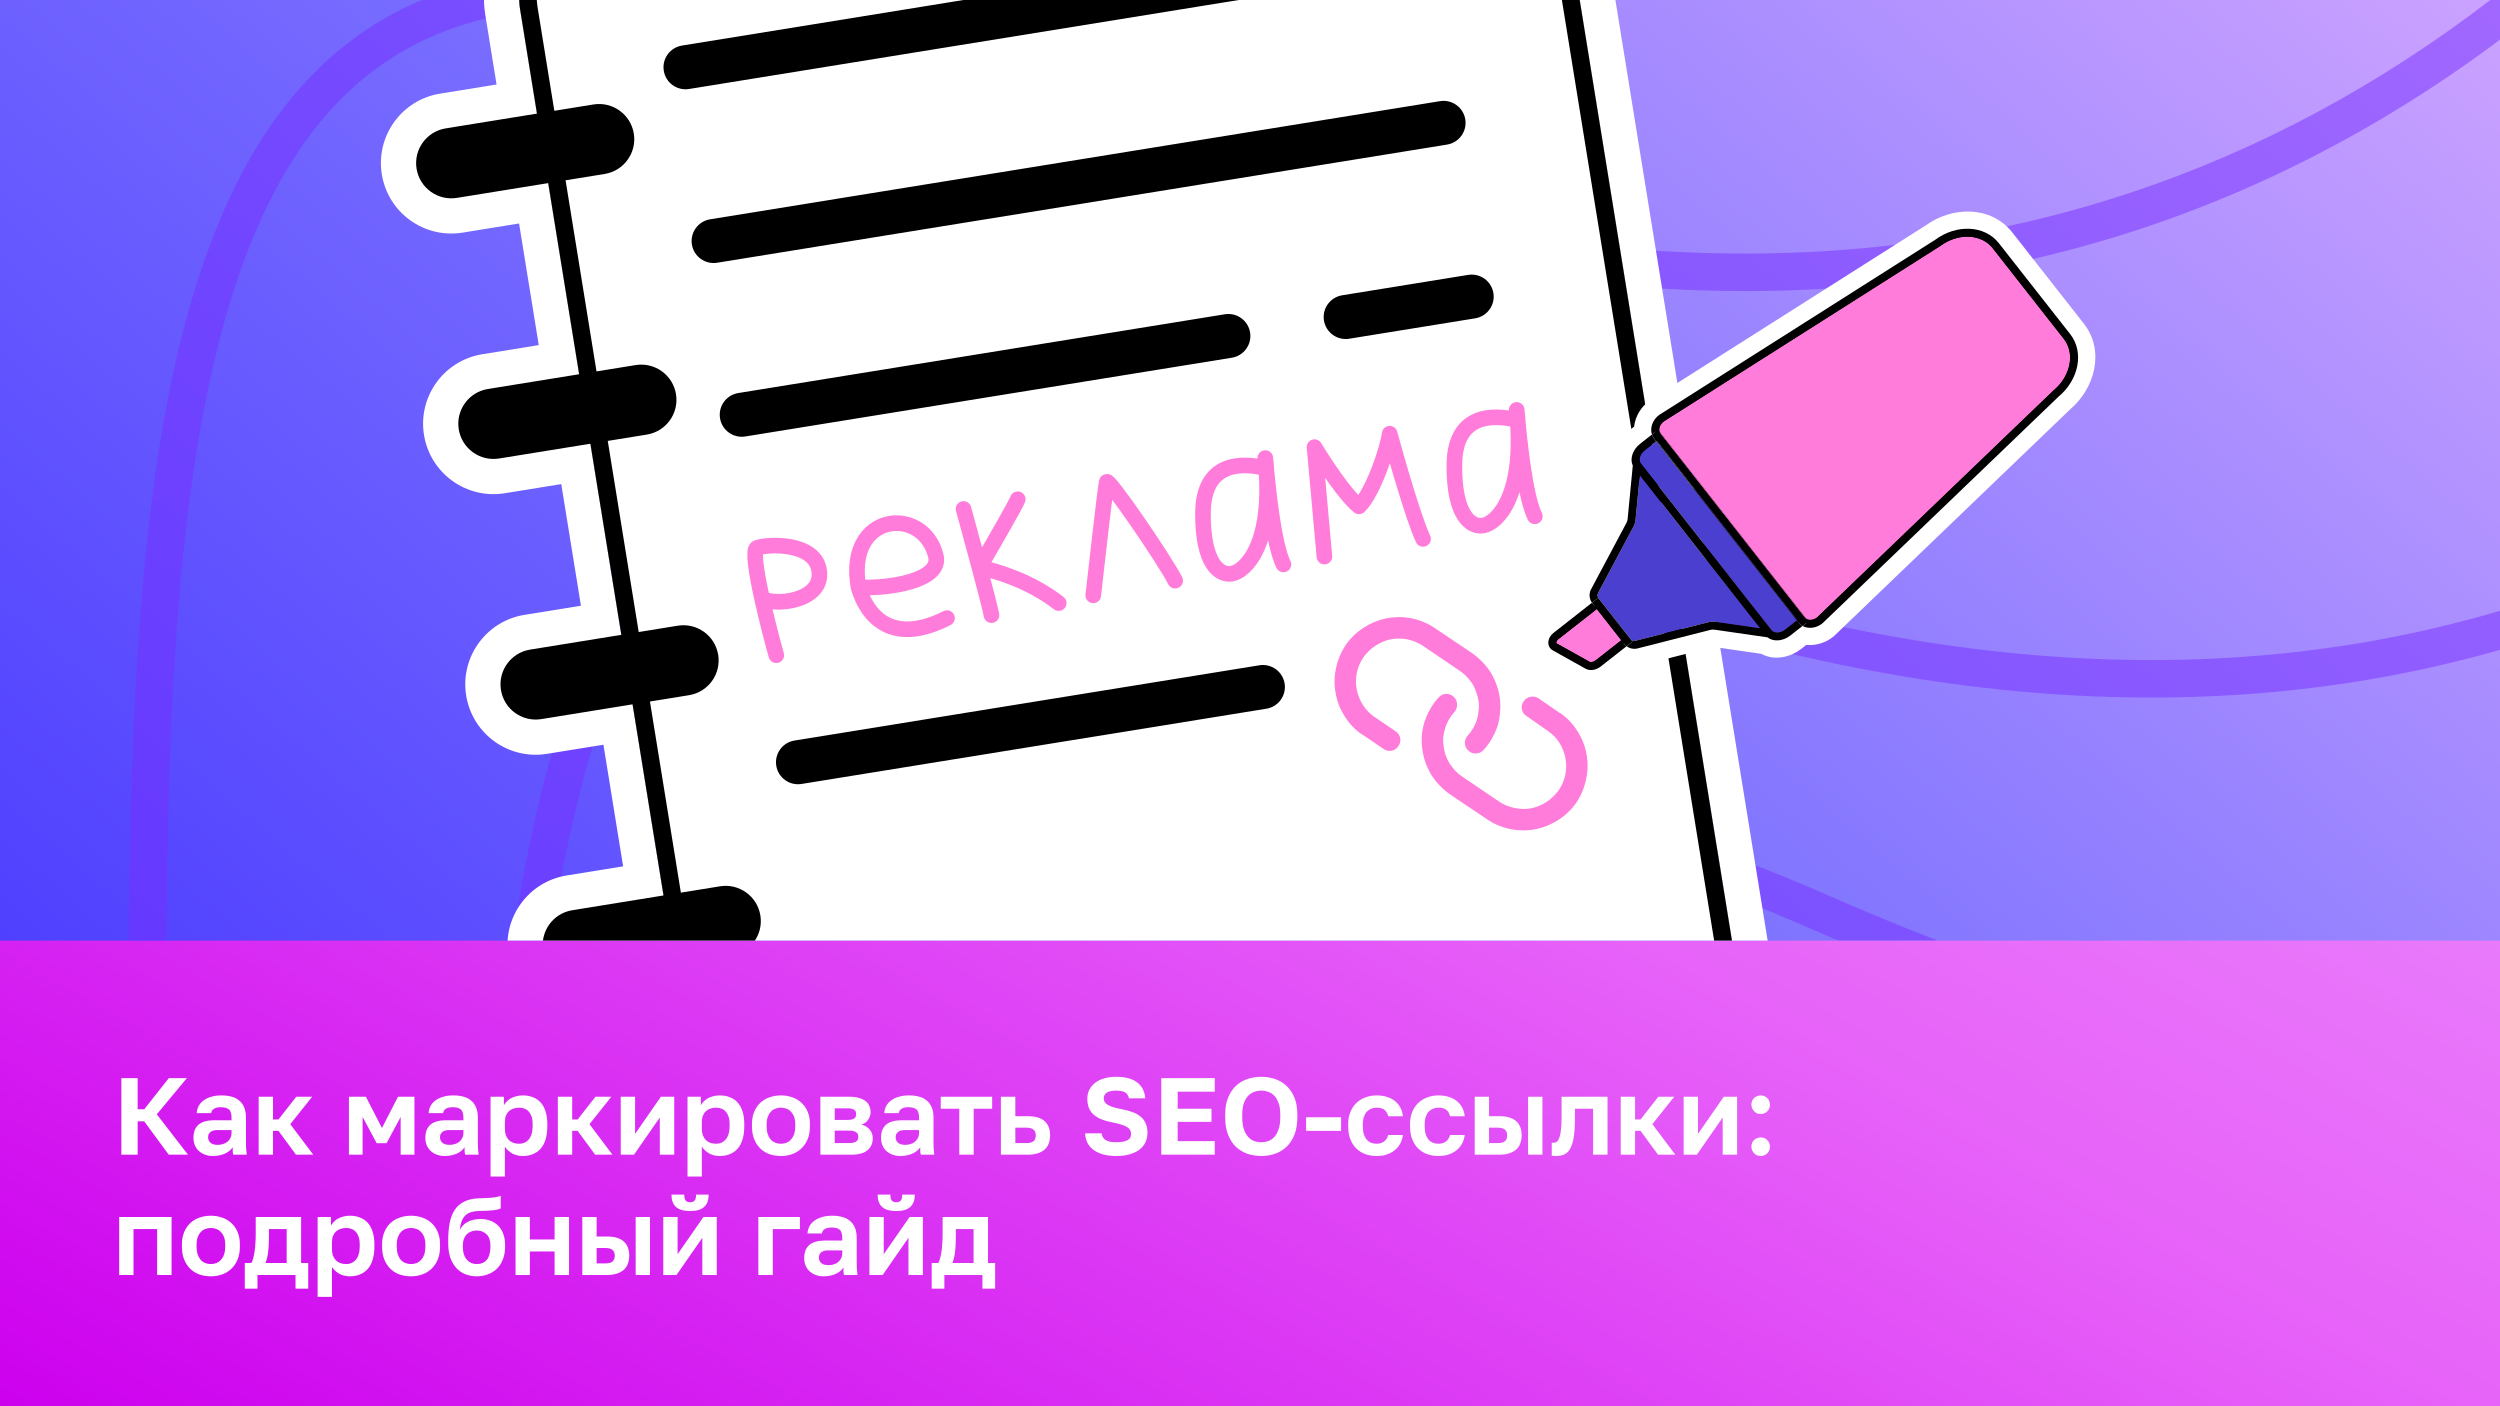 <svg width="1600" height="900" viewBox="0 0 1600 900" fill="none" xmlns="http://www.w3.org/2000/svg">
<rect x="0" y="0" width="1600" height="900" fill="#333333" stroke="none"/>
<g clip-path="url(#clip0_17686_62004)">
<rect width="1600" height="900" fill="url(#paint0_linear_17686_62004)"/>
<g clip-path="url(#clip1_17686_62004)">
<rect width="1600" height="602" fill="url(#paint1_linear_17686_62004)"/>
<g opacity="0.5">
<g clip-path="url(#clip2_17686_62004)">
<path d="M1096.65 -2117.54C1025.34 -1550.1 628.354 -526.675 -389.183 -972.424C-1661.1 -1529.61 481.82 1486.88 -2046.65 1486.88" stroke="#772EFF" stroke-width="24"/>
<path d="M3964.22 750.035C3892.91 1317.47 3495.92 2340.9 2478.39 1895.15C1206.47 1337.96 1926.66 3910.32 820.919 4354.45" stroke="#772EFF" stroke-width="24"/>
<path d="M1355.52 -1858.66C1284.22 -1291.23 887.229 -267.799 -130.308 -713.548C-1402.23 -1270.73 611.356 1705.38 -1787.78 1745.75" stroke="#772EFF" stroke-width="24"/>
<path d="M1614.68 -1599.5C1543.38 -1032.07 1146.39 -8.637 128.855 -454.386C-1143.07 -1011.57 741.179 1924.17 -1528.61 2004.92" stroke="#772EFF" stroke-width="24"/>
<path d="M1874.15 -1340.03C1802.85 -772.601 1405.86 250.828 388.32 -194.921C-883.601 -752.106 871.305 2143.25 -1269.15 2264.38" stroke="#772EFF" stroke-width="24"/>
<path d="M2133.94 -1080.24C2062.64 -512.803 1665.65 510.625 648.116 64.877C-623.804 -492.309 1001.76 2362.68 -1009.35 2524.18" stroke="#772EFF" stroke-width="24"/>
<path d="M2394.1 -820.087C2322.79 -252.654 1925.8 770.775 908.267 325.026C-363.653 -232.16 1132.57 2582.45 -749.2 2784.33" stroke="#772EFF" stroke-width="24"/>
<path d="M2654.63 -559.551C2583.33 7.882 2186.34 1031.31 1168.8 585.561C-103.119 28.376 1263.77 2802.61 -488.666 3044.86" stroke="#772EFF" stroke-width="24"/>
<path d="M2915.58 -298.604C2844.27 268.829 2447.28 1292.26 1429.75 846.508C157.827 289.323 1395.38 3023.18 -227.72 3305.81" stroke="#772EFF" stroke-width="24"/>
<path d="M3176.97 -37.209C3105.67 530.224 2708.68 1553.65 1691.14 1107.9C419.224 550.718 1527.43 3244.2 33.677 3567.21" stroke="#772EFF" stroke-width="24"/>
<path d="M3438.85 224.668C3367.55 792.101 2970.56 1815.53 1953.02 1369.78C681.1 812.595 1659.97 3465.7 295.554 3829.08" stroke="#772EFF" stroke-width="24"/>
<path d="M3701.25 487.07C3629.95 1054.5 3232.96 2077.93 2215.42 1632.18C943.501 1075 1793.03 3687.73 557.955 4091.49" stroke="#772EFF" stroke-width="24"/>
</g>
</g>
</g>
<path d="M77.67 739V690H88.1V709.95H92.3L108.05 690H119.6L100.35 713.17L120.3 739H107.98L92.3 717.65H88.1V739H77.67ZM136.344 739.84C134.337 739.84 132.564 739.537 131.024 738.93C129.484 738.323 128.177 737.507 127.104 736.48C126.03 735.453 125.214 734.24 124.654 732.84C124.094 731.393 123.814 729.83 123.814 728.15C123.814 726.283 124.094 724.65 124.654 723.25C125.214 721.85 126.03 720.683 127.104 719.75C128.224 718.817 129.624 718.117 131.304 717.65C132.984 717.183 134.92 716.95 137.114 716.95H148.174V715.2C148.174 713.987 148.034 712.96 147.754 712.12C147.52 711.233 147.124 710.557 146.564 710.09C146.004 709.577 145.28 709.203 144.394 708.97C143.554 708.737 142.527 708.62 141.314 708.62C140.287 708.62 139.4 708.713 138.654 708.9C137.907 709.087 137.277 709.367 136.764 709.74C136.297 710.067 135.924 710.463 135.644 710.93C135.41 711.35 135.247 711.84 135.154 712.4H125.914C126.007 710.767 126.404 709.273 127.104 707.92C127.85 706.52 128.877 705.33 130.184 704.35C131.537 703.323 133.17 702.53 135.084 701.97C136.997 701.363 139.19 701.06 141.664 701.06C144.044 701.06 146.19 701.317 148.104 701.83C150.064 702.343 151.72 703.183 153.074 704.35C154.474 705.47 155.547 706.94 156.294 708.76C157.04 710.533 157.414 712.727 157.414 715.34V729.55C157.414 731.51 157.437 733.237 157.484 734.73C157.577 736.177 157.717 737.6 157.904 739H149.294C149.154 738.487 149.06 738.067 149.014 737.74C149.014 737.367 148.99 737.017 148.944 736.69C148.944 736.317 148.944 735.943 148.944 735.57C148.944 735.197 148.944 734.753 148.944 734.24C148.43 734.987 147.777 735.71 146.984 736.41C146.237 737.063 145.327 737.647 144.254 738.16C143.227 738.673 142.06 739.07 140.754 739.35C139.447 739.677 137.977 739.84 136.344 739.84ZM139.214 732.7C140.38 732.7 141.477 732.56 142.504 732.28C143.577 731.953 144.534 731.487 145.374 730.88C146.214 730.227 146.89 729.41 147.404 728.43C147.917 727.403 148.174 726.26 148.174 725V723.25H138.864C137.09 723.25 135.69 723.67 134.664 724.51C133.684 725.303 133.194 726.4 133.194 727.8C133.194 729.293 133.707 730.483 134.734 731.37C135.76 732.257 137.254 732.7 139.214 732.7ZM165.547 739V701.9H174.717V716.46H178.217L189.627 701.9H199.777L185.777 719.47L200.477 739H189.417L178.217 723.74H174.717V739H165.547ZM223.311 739V701.9H234.161L244.451 721.92L254.741 701.9H265.241V739H256.421V714.85L247.391 731.65H241.091L232.061 714.85V739H223.311ZM284.752 739.84C282.745 739.84 280.972 739.537 279.432 738.93C277.892 738.323 276.585 737.507 275.512 736.48C274.439 735.453 273.622 734.24 273.062 732.84C272.502 731.393 272.222 729.83 272.222 728.15C272.222 726.283 272.502 724.65 273.062 723.25C273.622 721.85 274.439 720.683 275.512 719.75C276.632 718.817 278.032 718.117 279.712 717.65C281.392 717.183 283.329 716.95 285.522 716.95H296.582V715.2C296.582 713.987 296.442 712.96 296.162 712.12C295.929 711.233 295.532 710.557 294.972 710.09C294.412 709.577 293.689 709.203 292.802 708.97C291.962 708.737 290.935 708.62 289.722 708.62C288.695 708.62 287.809 708.713 287.062 708.9C286.315 709.087 285.685 709.367 285.172 709.74C284.705 710.067 284.332 710.463 284.052 710.93C283.819 711.35 283.655 711.84 283.562 712.4H274.322C274.415 710.767 274.812 709.273 275.512 707.92C276.259 706.52 277.285 705.33 278.592 704.35C279.945 703.323 281.579 702.53 283.492 701.97C285.405 701.363 287.599 701.06 290.072 701.06C292.452 701.06 294.599 701.317 296.512 701.83C298.472 702.343 300.129 703.183 301.482 704.35C302.882 705.47 303.955 706.94 304.702 708.76C305.449 710.533 305.822 712.727 305.822 715.34V729.55C305.822 731.51 305.845 733.237 305.892 734.73C305.985 736.177 306.125 737.6 306.312 739H297.702C297.562 738.487 297.469 738.067 297.422 737.74C297.422 737.367 297.399 737.017 297.352 736.69C297.352 736.317 297.352 735.943 297.352 735.57C297.352 735.197 297.352 734.753 297.352 734.24C296.839 734.987 296.185 735.71 295.392 736.41C294.645 737.063 293.735 737.647 292.662 738.16C291.635 738.673 290.469 739.07 289.162 739.35C287.855 739.677 286.385 739.84 284.752 739.84ZM287.622 732.7C288.789 732.7 289.885 732.56 290.912 732.28C291.985 731.953 292.942 731.487 293.782 730.88C294.622 730.227 295.299 729.41 295.812 728.43C296.325 727.403 296.582 726.26 296.582 725V723.25H287.272C285.499 723.25 284.099 723.67 283.072 724.51C282.092 725.303 281.602 726.4 281.602 727.8C281.602 729.293 282.115 730.483 283.142 731.37C284.169 732.257 285.662 732.7 287.622 732.7ZM313.956 753V701.9H322.496V707.36C322.962 706.52 323.569 705.727 324.316 704.98C325.062 704.187 325.926 703.51 326.906 702.95C327.932 702.39 329.076 701.947 330.336 701.62C331.596 701.247 332.996 701.06 334.536 701.06C337.009 701.06 339.202 701.457 341.116 702.25C343.076 702.997 344.732 704.14 346.086 705.68C347.439 707.173 348.466 709.063 349.166 711.35C349.912 713.637 350.286 716.32 350.286 719.4V720.8C350.286 724.02 349.912 726.82 349.166 729.2C348.466 731.58 347.416 733.563 346.016 735.15C344.662 736.69 343.006 737.857 341.046 738.65C339.132 739.443 336.962 739.84 334.536 739.84C333.276 739.84 332.086 739.7 330.966 739.42C329.846 739.14 328.796 738.743 327.816 738.23C326.882 737.67 326.019 737.04 325.226 736.34C324.432 735.593 323.732 734.777 323.126 733.89V753H313.956ZM332.366 732C333.579 732 334.699 731.767 335.726 731.3C336.752 730.833 337.639 730.157 338.386 729.27C339.179 728.337 339.786 727.17 340.206 725.77C340.672 724.323 340.906 722.667 340.906 720.8V719.4C340.906 717.58 340.696 716.04 340.276 714.78C339.856 713.473 339.272 712.4 338.526 711.56C337.826 710.673 336.939 710.02 335.866 709.6C334.792 709.133 333.626 708.9 332.366 708.9C331.059 708.9 329.822 709.087 328.656 709.46C327.536 709.833 326.556 710.393 325.716 711.14C324.922 711.887 324.292 712.82 323.826 713.94C323.359 715.06 323.126 716.413 323.126 718V722.2C323.126 723.88 323.336 725.327 323.756 726.54C324.222 727.753 324.852 728.78 325.646 729.62C326.486 730.413 327.466 731.02 328.586 731.44C329.706 731.813 330.966 732 332.366 732ZM357.022 739V701.9H366.192V716.46H369.692L381.102 701.9H391.252L377.252 719.47L391.952 739H380.892L369.692 723.74H366.192V739H357.022ZM397.286 739V701.9H406.456V725.7L422.976 701.9H431.516V739H422.276V715.2L405.756 739H397.286ZM440.01 753V701.9H448.55V707.36C449.017 706.52 449.624 705.727 450.37 704.98C451.117 704.187 451.98 703.51 452.96 702.95C453.987 702.39 455.13 701.947 456.39 701.62C457.65 701.247 459.05 701.06 460.59 701.06C463.064 701.06 465.257 701.457 467.17 702.25C469.13 702.997 470.787 704.14 472.14 705.68C473.494 707.173 474.52 709.063 475.22 711.35C475.967 713.637 476.34 716.32 476.34 719.4V720.8C476.34 724.02 475.967 726.82 475.22 729.2C474.52 731.58 473.47 733.563 472.07 735.15C470.717 736.69 469.06 737.857 467.1 738.65C465.187 739.443 463.017 739.84 460.59 739.84C459.33 739.84 458.14 739.7 457.02 739.42C455.9 739.14 454.85 738.743 453.87 738.23C452.937 737.67 452.074 737.04 451.28 736.34C450.487 735.593 449.787 734.777 449.18 733.89V753H440.01ZM458.42 732C459.634 732 460.754 731.767 461.78 731.3C462.807 730.833 463.694 730.157 464.44 729.27C465.234 728.337 465.84 727.17 466.26 725.77C466.727 724.323 466.96 722.667 466.96 720.8V719.4C466.96 717.58 466.75 716.04 466.33 714.78C465.91 713.473 465.327 712.4 464.58 711.56C463.88 710.673 462.994 710.02 461.92 709.6C460.847 709.133 459.68 708.9 458.42 708.9C457.114 708.9 455.877 709.087 454.71 709.46C453.59 709.833 452.61 710.393 451.77 711.14C450.977 711.887 450.347 712.82 449.88 713.94C449.414 715.06 449.18 716.413 449.18 718V722.2C449.18 723.88 449.39 725.327 449.81 726.54C450.277 727.753 450.907 728.78 451.7 729.62C452.54 730.413 453.52 731.02 454.64 731.44C455.76 731.813 457.02 732 458.42 732ZM499.807 739.84C497.287 739.84 494.883 739.467 492.597 738.72C490.357 737.927 488.397 736.737 486.717 735.15C485.037 733.517 483.707 731.533 482.727 729.2C481.747 726.82 481.257 724.02 481.257 720.8V719.4C481.257 716.413 481.747 713.777 482.727 711.49C483.707 709.157 485.037 707.22 486.717 705.68C488.397 704.14 490.357 702.997 492.597 702.25C494.883 701.457 497.287 701.06 499.807 701.06C502.327 701.06 504.707 701.457 506.947 702.25C509.187 702.997 511.147 704.14 512.827 705.68C514.553 707.22 515.907 709.157 516.887 711.49C517.867 713.777 518.357 716.413 518.357 719.4V720.8C518.357 723.973 517.867 726.75 516.887 729.13C515.907 731.463 514.553 733.447 512.827 735.08C511.147 736.667 509.187 737.857 506.947 738.65C504.707 739.443 502.327 739.84 499.807 739.84ZM499.807 732C501.113 732 502.327 731.767 503.447 731.3C504.567 730.833 505.523 730.133 506.317 729.2C507.157 728.267 507.81 727.1 508.277 725.7C508.743 724.3 508.977 722.667 508.977 720.8V719.4C508.977 717.72 508.743 716.227 508.277 714.92C507.81 713.613 507.157 712.517 506.317 711.63C505.523 710.697 504.567 710.02 503.447 709.6C502.327 709.133 501.113 708.9 499.807 708.9C498.5 708.9 497.263 709.133 496.097 709.6C494.977 710.02 494.02 710.697 493.227 711.63C492.433 712.517 491.803 713.613 491.337 714.92C490.87 716.227 490.637 717.72 490.637 719.4V720.8C490.637 722.667 490.87 724.323 491.337 725.77C491.803 727.17 492.433 728.337 493.227 729.27C494.02 730.157 494.977 730.833 496.097 731.3C497.263 731.767 498.5 732 499.807 732ZM525.049 739V701.9H543.599C545.979 701.9 548.009 702.157 549.689 702.67C551.416 703.137 552.839 703.813 553.959 704.7C555.079 705.587 555.896 706.637 556.409 707.85C556.923 709.063 557.179 710.393 557.179 711.84C557.179 712.68 557.039 713.52 556.759 714.36C556.479 715.2 556.083 715.97 555.569 716.67C555.103 717.37 554.496 718 553.749 718.56C553.049 719.073 552.233 719.47 551.299 719.75C553.586 720.31 555.359 721.383 556.619 722.97C557.926 724.51 558.579 726.33 558.579 728.43C558.579 731.65 557.459 734.217 555.219 736.13C552.979 738.043 549.573 739 544.999 739H525.049ZM534.219 731.58H543.179C545.279 731.58 546.819 731.277 547.799 730.67C548.826 730.017 549.339 728.99 549.339 727.59C549.339 726.19 548.849 725.187 547.869 724.58C546.936 723.927 545.373 723.6 543.179 723.6H534.219V731.58ZM534.219 716.74H542.269C543.343 716.74 544.229 716.67 544.929 716.53C545.676 716.39 546.259 716.157 546.679 715.83C547.146 715.503 547.473 715.107 547.659 714.64C547.846 714.173 547.939 713.637 547.939 713.03C547.939 712.423 547.846 711.887 547.659 711.42C547.473 710.953 547.146 710.58 546.679 710.3C546.213 709.973 545.629 709.74 544.929 709.6C544.229 709.413 543.343 709.32 542.269 709.32H534.219V716.74ZM576.373 739.84C574.366 739.84 572.593 739.537 571.053 738.93C569.513 738.323 568.206 737.507 567.133 736.48C566.06 735.453 565.243 734.24 564.683 732.84C564.123 731.393 563.843 729.83 563.843 728.15C563.843 726.283 564.123 724.65 564.683 723.25C565.243 721.85 566.06 720.683 567.133 719.75C568.253 718.817 569.653 718.117 571.333 717.65C573.013 717.183 574.95 716.95 577.143 716.95H588.203V715.2C588.203 713.987 588.063 712.96 587.783 712.12C587.55 711.233 587.153 710.557 586.593 710.09C586.033 709.577 585.31 709.203 584.423 708.97C583.583 708.737 582.556 708.62 581.343 708.62C580.316 708.62 579.43 708.713 578.683 708.9C577.936 709.087 577.306 709.367 576.793 709.74C576.326 710.067 575.953 710.463 575.673 710.93C575.44 711.35 575.276 711.84 575.183 712.4H565.943C566.036 710.767 566.433 709.273 567.133 707.92C567.88 706.52 568.906 705.33 570.213 704.35C571.566 703.323 573.2 702.53 575.113 701.97C577.026 701.363 579.22 701.06 581.693 701.06C584.073 701.06 586.22 701.317 588.133 701.83C590.093 702.343 591.75 703.183 593.103 704.35C594.503 705.47 595.576 706.94 596.323 708.76C597.07 710.533 597.443 712.727 597.443 715.34V729.55C597.443 731.51 597.466 733.237 597.513 734.73C597.606 736.177 597.746 737.6 597.933 739H589.323C589.183 738.487 589.09 738.067 589.043 737.74C589.043 737.367 589.02 737.017 588.973 736.69C588.973 736.317 588.973 735.943 588.973 735.57C588.973 735.197 588.973 734.753 588.973 734.24C588.46 734.987 587.806 735.71 587.013 736.41C586.266 737.063 585.356 737.647 584.283 738.16C583.256 738.673 582.09 739.07 580.783 739.35C579.476 739.677 578.006 739.84 576.373 739.84ZM579.243 732.7C580.41 732.7 581.506 732.56 582.533 732.28C583.606 731.953 584.563 731.487 585.403 730.88C586.243 730.227 586.92 729.41 587.433 728.43C587.946 727.403 588.203 726.26 588.203 725V723.25H578.893C577.12 723.25 575.72 723.67 574.693 724.51C573.713 725.303 573.223 726.4 573.223 727.8C573.223 729.293 573.736 730.483 574.763 731.37C575.79 732.257 577.283 732.7 579.243 732.7ZM613.921 739V709.6H602.091V701.9H634.991V709.6H623.161V739H613.921ZM640.575 739V701.9H649.815V714.36H657.725C660.105 714.36 662.182 714.617 663.955 715.13C665.775 715.643 667.268 716.413 668.435 717.44C669.648 718.467 670.558 719.75 671.165 721.29C671.772 722.83 672.075 724.627 672.075 726.68C672.075 728.453 671.795 730.11 671.235 731.65C670.722 733.19 669.882 734.497 668.715 735.57C667.548 736.643 666.055 737.483 664.235 738.09C662.415 738.697 660.245 739 657.725 739H640.575ZM649.815 731.58H656.745C658.985 731.58 660.572 731.16 661.505 730.32C662.438 729.48 662.905 728.267 662.905 726.68C662.905 725.047 662.415 723.81 661.435 722.97C660.502 722.13 658.938 721.71 656.745 721.71H649.815V731.58ZM714.436 739.84C711.216 739.84 708.369 739.49 705.896 738.79C703.469 738.09 701.416 737.11 699.736 735.85C698.056 734.59 696.773 733.073 695.886 731.3C695.046 729.48 694.579 727.497 694.486 725.35H704.986C705.173 726.237 705.453 727.053 705.826 727.8C706.199 728.5 706.759 729.083 707.506 729.55C708.253 730.017 709.186 730.39 710.306 730.67C711.426 730.903 712.803 731.02 714.436 731.02C716.116 731.02 717.539 730.903 718.706 730.67C719.919 730.437 720.923 730.11 721.716 729.69C722.509 729.223 723.069 728.663 723.396 728.01C723.723 727.357 723.886 726.61 723.886 725.77C723.886 724.743 723.653 723.857 723.186 723.11C722.766 722.363 722.043 721.71 721.016 721.15C719.989 720.543 718.706 720.03 717.166 719.61C715.626 719.143 713.806 718.7 711.706 718.28C709.186 717.813 706.946 717.183 704.986 716.39C703.073 715.597 701.416 714.617 700.016 713.45C698.663 712.283 697.636 710.86 696.936 709.18C696.236 707.453 695.886 705.447 695.886 703.16C695.886 701.06 696.306 699.17 697.146 697.49C698.033 695.763 699.269 694.27 700.856 693.01C702.489 691.75 704.449 690.793 706.736 690.14C709.023 689.487 711.589 689.16 714.436 689.16C717.516 689.16 720.176 689.487 722.416 690.14C724.656 690.793 726.523 691.727 728.016 692.94C729.556 694.153 730.723 695.6 731.516 697.28C732.309 698.913 732.799 700.803 732.986 702.95H722.556C722.369 702.11 722.089 701.387 721.716 700.78C721.389 700.127 720.899 699.613 720.246 699.24C719.639 698.82 718.846 698.517 717.866 698.33C716.933 698.097 715.789 697.98 714.436 697.98C713.036 697.98 711.823 698.097 710.796 698.33C709.816 698.517 708.999 698.843 708.346 699.31C707.693 699.73 707.203 700.243 706.876 700.85C706.549 701.457 706.386 702.133 706.386 702.88C706.386 703.813 706.596 704.63 707.016 705.33C707.483 705.983 708.159 706.59 709.046 707.15C709.979 707.71 711.146 708.2 712.546 708.62C713.946 709.04 715.626 709.437 717.586 709.81C720.246 710.323 722.603 710.953 724.656 711.7C726.756 712.447 728.506 713.403 729.906 714.57C731.353 715.737 732.449 717.183 733.196 718.91C733.989 720.59 734.386 722.62 734.386 725C734.386 727.24 733.943 729.293 733.056 731.16C732.169 732.98 730.863 734.543 729.136 735.85C727.456 737.11 725.379 738.09 722.906 738.79C720.433 739.49 717.609 739.84 714.436 739.84ZM743.217 739V690H777.447V698.68H753.717V709.6H775.347V718H753.717V730.32H777.447V739H743.217ZM807.213 739.84C804.133 739.84 801.193 739.373 798.393 738.44C795.64 737.46 793.19 735.99 791.043 734.03C788.943 732.023 787.263 729.457 786.003 726.33C784.743 723.157 784.113 719.33 784.113 714.85V713.45C784.113 709.157 784.743 705.493 786.003 702.46C787.263 699.38 788.943 696.86 791.043 694.9C793.19 692.94 795.64 691.493 798.393 690.56C801.193 689.627 804.133 689.16 807.213 689.16C810.293 689.16 813.21 689.627 815.963 690.56C818.763 691.493 821.213 692.94 823.313 694.9C825.46 696.86 827.163 699.38 828.423 702.46C829.683 705.493 830.313 709.133 830.313 713.38V714.78C830.313 719.26 829.683 723.087 828.423 726.26C827.163 729.433 825.46 732.023 823.313 734.03C821.213 735.99 818.763 737.46 815.963 738.44C813.21 739.373 810.293 739.84 807.213 739.84ZM807.213 731.02C808.8 731.02 810.317 730.763 811.763 730.25C813.257 729.69 814.563 728.78 815.683 727.52C816.803 726.26 817.69 724.603 818.343 722.55C819.043 720.497 819.393 717.93 819.393 714.85V713.45C819.393 710.557 819.043 708.13 818.343 706.17C817.69 704.21 816.803 702.623 815.683 701.41C814.563 700.197 813.257 699.333 811.763 698.82C810.317 698.26 808.8 697.98 807.213 697.98C805.627 697.98 804.087 698.26 802.593 698.82C801.147 699.333 799.863 700.197 798.743 701.41C797.623 702.623 796.713 704.21 796.013 706.17C795.36 708.13 795.033 710.557 795.033 713.45V714.85C795.033 717.93 795.36 720.497 796.013 722.55C796.713 724.603 797.623 726.26 798.743 727.52C799.863 728.78 801.147 729.69 802.593 730.25C804.087 730.763 805.627 731.02 807.213 731.02ZM835.897 723.74V715.06H858.297V723.74H835.897ZM881.039 739.84C878.472 739.84 876.069 739.443 873.829 738.65C871.635 737.857 869.722 736.667 868.089 735.08C866.455 733.493 865.172 731.51 864.239 729.13C863.305 726.75 862.839 723.973 862.839 720.8V719.4C862.839 716.413 863.329 713.777 864.309 711.49C865.289 709.203 866.595 707.29 868.229 705.75C869.909 704.21 871.845 703.043 874.039 702.25C876.279 701.457 878.612 701.06 881.039 701.06C883.652 701.06 885.962 701.41 887.969 702.11C890.022 702.81 891.749 703.767 893.149 704.98C894.549 706.193 895.645 707.617 896.439 709.25C897.232 710.883 897.699 712.61 897.839 714.43H888.459C888.272 713.637 887.992 712.89 887.619 712.19C887.245 711.49 886.755 710.883 886.149 710.37C885.589 709.857 884.865 709.483 883.979 709.25C883.139 709.017 882.159 708.9 881.039 708.9C879.872 708.9 878.752 709.11 877.679 709.53C876.605 709.95 875.649 710.58 874.809 711.42C874.015 712.26 873.385 713.357 872.919 714.71C872.452 716.017 872.219 717.58 872.219 719.4V720.8C872.219 722.76 872.429 724.463 872.849 725.91C873.315 727.31 873.945 728.477 874.739 729.41C875.532 730.297 876.465 730.95 877.539 731.37C878.612 731.79 879.779 732 881.039 732C882.859 732 884.422 731.533 885.729 730.6C887.082 729.62 887.992 728.22 888.459 726.4H897.839C897.605 728.453 897.022 730.32 896.089 732C895.202 733.633 894.012 735.033 892.519 736.2C891.072 737.367 889.369 738.277 887.409 738.93C885.495 739.537 883.372 739.84 881.039 739.84ZM920.619 739.84C918.052 739.84 915.649 739.443 913.409 738.65C911.215 737.857 909.302 736.667 907.669 735.08C906.035 733.493 904.752 731.51 903.819 729.13C902.885 726.75 902.419 723.973 902.419 720.8V719.4C902.419 716.413 902.909 713.777 903.889 711.49C904.869 709.203 906.175 707.29 907.809 705.75C909.489 704.21 911.425 703.043 913.619 702.25C915.859 701.457 918.192 701.06 920.619 701.06C923.232 701.06 925.542 701.41 927.549 702.11C929.602 702.81 931.329 703.767 932.729 704.98C934.129 706.193 935.225 707.617 936.019 709.25C936.812 710.883 937.279 712.61 937.419 714.43H928.039C927.852 713.637 927.572 712.89 927.199 712.19C926.825 711.49 926.335 710.883 925.729 710.37C925.169 709.857 924.445 709.483 923.559 709.25C922.719 709.017 921.739 708.9 920.619 708.9C919.452 708.9 918.332 709.11 917.259 709.53C916.185 709.95 915.229 710.58 914.389 711.42C913.595 712.26 912.965 713.357 912.499 714.71C912.032 716.017 911.799 717.58 911.799 719.4V720.8C911.799 722.76 912.009 724.463 912.429 725.91C912.895 727.31 913.525 728.477 914.319 729.41C915.112 730.297 916.045 730.95 917.119 731.37C918.192 731.79 919.359 732 920.619 732C922.439 732 924.002 731.533 925.309 730.6C926.662 729.62 927.572 728.22 928.039 726.4H937.419C937.185 728.453 936.602 730.32 935.669 732C934.782 733.633 933.592 735.033 932.099 736.2C930.652 737.367 928.949 738.277 926.989 738.93C925.075 739.537 922.952 739.84 920.619 739.84ZM943.819 739V701.9H952.989V714.36H959.499C961.925 714.36 964.025 714.617 965.799 715.13C967.572 715.643 969.042 716.413 970.209 717.44C971.422 718.467 972.332 719.75 972.939 721.29C973.545 722.83 973.849 724.627 973.849 726.68C973.849 728.453 973.569 730.11 973.009 731.65C972.495 733.19 971.655 734.497 970.489 735.57C969.322 736.643 967.829 737.483 966.009 738.09C964.189 738.697 962.019 739 959.499 739H943.819ZM952.989 731.58H958.449C960.689 731.58 962.275 731.16 963.209 730.32C964.142 729.48 964.609 728.267 964.609 726.68C964.609 725.047 964.119 723.81 963.139 722.97C962.205 722.13 960.642 721.71 958.449 721.71H952.989V731.58ZM977.979 739V701.9H987.149V739H977.979ZM995.915 739.84C995.729 739.84 995.519 739.84 995.285 739.84C995.052 739.84 994.795 739.817 994.515 739.77C994.282 739.77 994.025 739.747 993.745 739.7C993.512 739.7 993.302 739.677 993.115 739.63V731.3C993.255 731.347 993.605 731.37 994.165 731.37C995.099 731.37 995.869 731.113 996.475 730.6C997.129 730.04 997.665 729.107 998.085 727.8C998.552 726.493 998.879 724.767 999.065 722.62C999.299 720.427 999.415 717.72 999.415 714.5V701.9H1028.82V739H1019.58V709.6H1007.96V715.9C1007.96 720.707 1007.7 724.673 1007.19 727.8C1006.72 730.88 1005.97 733.307 1004.95 735.08C1003.97 736.853 1002.73 738.09 1001.24 738.79C999.742 739.49 997.969 739.84 995.915 739.84ZM1037.27 739V701.9H1046.44V716.46H1049.94L1061.35 701.9H1071.5L1057.5 719.47L1072.2 739H1061.14L1049.94 723.74H1046.44V739H1037.27ZM1077.53 739V701.9H1086.7V725.7L1103.22 701.9H1111.76V739H1102.52V715.2L1086 739H1077.53ZM1126.83 739.84C1125.99 739.84 1125.2 739.677 1124.45 739.35C1123.75 739.07 1123.15 738.65 1122.63 738.09C1122.12 737.53 1121.7 736.9 1121.37 736.2C1121.05 735.5 1120.88 734.73 1120.88 733.89C1120.88 733.05 1121.02 732.257 1121.3 731.51C1121.63 730.763 1122.05 730.133 1122.56 729.62C1123.12 729.107 1123.75 728.71 1124.45 728.43C1125.2 728.103 1126.02 727.94 1126.9 727.94C1127.74 727.94 1128.51 728.103 1129.21 728.43C1129.91 728.71 1130.52 729.107 1131.03 729.62C1131.59 730.133 1132.01 730.763 1132.29 731.51C1132.62 732.257 1132.78 733.05 1132.78 733.89C1132.78 734.73 1132.62 735.523 1132.29 736.27C1132.01 736.97 1131.59 737.6 1131.03 738.16C1130.52 738.673 1129.89 739.07 1129.14 739.35C1128.44 739.677 1127.67 739.84 1126.83 739.84ZM1126.83 712.96C1125.99 712.96 1125.2 712.82 1124.45 712.54C1123.75 712.213 1123.15 711.77 1122.63 711.21C1122.12 710.65 1121.7 710.02 1121.37 709.32C1121.05 708.62 1120.88 707.85 1120.88 707.01C1120.88 706.17 1121.02 705.377 1121.3 704.63C1121.63 703.883 1122.05 703.253 1122.56 702.74C1123.12 702.227 1123.75 701.83 1124.45 701.55C1125.2 701.223 1126.02 701.06 1126.9 701.06C1127.74 701.06 1128.51 701.223 1129.21 701.55C1129.91 701.83 1130.52 702.227 1131.03 702.74C1131.59 703.253 1132.01 703.883 1132.29 704.63C1132.62 705.377 1132.78 706.17 1132.78 707.01C1132.78 707.85 1132.62 708.643 1132.29 709.39C1132.01 710.09 1131.59 710.72 1131.03 711.28C1130.52 711.793 1129.89 712.213 1129.14 712.54C1128.44 712.82 1127.67 712.96 1126.83 712.96ZM76.27 816V778.9H109.8V816H100.56V786.6H85.44V816H76.27ZM134.973 816.84C132.453 816.84 130.049 816.467 127.763 815.72C125.523 814.927 123.563 813.737 121.883 812.15C120.203 810.517 118.873 808.533 117.893 806.2C116.913 803.82 116.423 801.02 116.423 797.8V796.4C116.423 793.413 116.913 790.777 117.893 788.49C118.873 786.157 120.203 784.22 121.883 782.68C123.563 781.14 125.523 779.997 127.763 779.25C130.049 778.457 132.453 778.06 134.973 778.06C137.493 778.06 139.873 778.457 142.113 779.25C144.353 779.997 146.313 781.14 147.993 782.68C149.719 784.22 151.073 786.157 152.053 788.49C153.033 790.777 153.523 793.413 153.523 796.4V797.8C153.523 800.973 153.033 803.75 152.053 806.13C151.073 808.463 149.719 810.447 147.993 812.08C146.313 813.667 144.353 814.857 142.113 815.65C139.873 816.443 137.493 816.84 134.973 816.84ZM134.973 809C136.279 809 137.493 808.767 138.613 808.3C139.733 807.833 140.689 807.133 141.483 806.2C142.323 805.267 142.976 804.1 143.443 802.7C143.909 801.3 144.143 799.667 144.143 797.8V796.4C144.143 794.72 143.909 793.227 143.443 791.92C142.976 790.613 142.323 789.517 141.483 788.63C140.689 787.697 139.733 787.02 138.613 786.6C137.493 786.133 136.279 785.9 134.973 785.9C133.666 785.9 132.429 786.133 131.263 786.6C130.143 787.02 129.186 787.697 128.393 788.63C127.599 789.517 126.969 790.613 126.503 791.92C126.036 793.227 125.803 794.72 125.803 796.4V797.8C125.803 799.667 126.036 801.323 126.503 802.77C126.969 804.17 127.599 805.337 128.393 806.27C129.186 807.157 130.143 807.833 131.263 808.3C132.429 808.767 133.666 809 134.973 809ZM156.662 824.75V808.3H160.862C161.328 807.6 161.725 806.597 162.052 805.29C162.425 803.937 162.728 802.443 162.962 800.81C163.195 799.13 163.358 797.38 163.452 795.56C163.592 793.693 163.662 791.85 163.662 790.03V778.9H192.712V808.3H197.262V824.75H189.142V816H164.782V824.75H156.662ZM169.892 808.3H183.472V786.6H172.132V791.5C172.132 793.087 172.085 794.697 171.992 796.33C171.945 797.917 171.828 799.457 171.642 800.95C171.502 802.397 171.268 803.75 170.942 805.01C170.662 806.27 170.312 807.367 169.892 808.3ZM203.282 830V778.9H211.822V784.36C212.288 783.52 212.895 782.727 213.642 781.98C214.388 781.187 215.252 780.51 216.232 779.95C217.258 779.39 218.402 778.947 219.662 778.62C220.922 778.247 222.322 778.06 223.862 778.06C226.335 778.06 228.528 778.457 230.442 779.25C232.402 779.997 234.058 781.14 235.412 782.68C236.765 784.173 237.792 786.063 238.492 788.35C239.238 790.637 239.612 793.32 239.612 796.4V797.8C239.612 801.02 239.238 803.82 238.492 806.2C237.792 808.58 236.742 810.563 235.342 812.15C233.988 813.69 232.332 814.857 230.372 815.65C228.458 816.443 226.288 816.84 223.862 816.84C222.602 816.84 221.412 816.7 220.292 816.42C219.172 816.14 218.122 815.743 217.142 815.23C216.208 814.67 215.345 814.04 214.552 813.34C213.758 812.593 213.058 811.777 212.452 810.89V830H203.282ZM221.692 809C222.905 809 224.025 808.767 225.052 808.3C226.078 807.833 226.965 807.157 227.712 806.27C228.505 805.337 229.112 804.17 229.532 802.77C229.998 801.323 230.232 799.667 230.232 797.8V796.4C230.232 794.58 230.022 793.04 229.602 791.78C229.182 790.473 228.598 789.4 227.852 788.56C227.152 787.673 226.265 787.02 225.192 786.6C224.118 786.133 222.952 785.9 221.692 785.9C220.385 785.9 219.148 786.087 217.982 786.46C216.862 786.833 215.882 787.393 215.042 788.14C214.248 788.887 213.618 789.82 213.152 790.94C212.685 792.06 212.452 793.413 212.452 795V799.2C212.452 800.88 212.662 802.327 213.082 803.54C213.548 804.753 214.178 805.78 214.972 806.62C215.812 807.413 216.792 808.02 217.912 808.44C219.032 808.813 220.292 809 221.692 809ZM263.078 816.84C260.558 816.84 258.155 816.467 255.868 815.72C253.628 814.927 251.668 813.737 249.988 812.15C248.308 810.517 246.978 808.533 245.998 806.2C245.018 803.82 244.528 801.02 244.528 797.8V796.4C244.528 793.413 245.018 790.777 245.998 788.49C246.978 786.157 248.308 784.22 249.988 782.68C251.668 781.14 253.628 779.997 255.868 779.25C258.155 778.457 260.558 778.06 263.078 778.06C265.598 778.06 267.978 778.457 270.218 779.25C272.458 779.997 274.418 781.14 276.098 782.68C277.825 784.22 279.178 786.157 280.158 788.49C281.138 790.777 281.628 793.413 281.628 796.4V797.8C281.628 800.973 281.138 803.75 280.158 806.13C279.178 808.463 277.825 810.447 276.098 812.08C274.418 813.667 272.458 814.857 270.218 815.65C267.978 816.443 265.598 816.84 263.078 816.84ZM263.078 809C264.385 809 265.598 808.767 266.718 808.3C267.838 807.833 268.795 807.133 269.588 806.2C270.428 805.267 271.081 804.1 271.548 802.7C272.015 801.3 272.248 799.667 272.248 797.8V796.4C272.248 794.72 272.015 793.227 271.548 791.92C271.081 790.613 270.428 789.517 269.588 788.63C268.795 787.697 267.838 787.02 266.718 786.6C265.598 786.133 264.385 785.9 263.078 785.9C261.771 785.9 260.535 786.133 259.368 786.6C258.248 787.02 257.291 787.697 256.498 788.63C255.705 789.517 255.075 790.613 254.608 791.92C254.141 793.227 253.908 794.72 253.908 796.4V797.8C253.908 799.667 254.141 801.323 254.608 802.77C255.075 804.17 255.705 805.337 256.498 806.27C257.291 807.157 258.248 807.833 259.368 808.3C260.535 808.767 261.771 809 263.078 809ZM305.051 816.84C302.484 816.84 300.081 816.397 297.841 815.51C295.601 814.623 293.664 813.293 292.031 811.52C290.397 809.7 289.114 807.483 288.181 804.87C287.294 802.21 286.851 799.107 286.851 795.56V794.02C286.851 789.82 287.154 786.087 287.761 782.82C288.414 779.553 289.464 776.777 290.911 774.49C292.404 772.203 294.364 770.43 296.791 769.17C299.264 767.863 302.344 767.117 306.031 766.93C307.524 766.883 308.947 766.837 310.301 766.79C311.701 766.743 313.031 766.673 314.291 766.58C315.551 766.44 316.694 766.277 317.721 766.09C318.794 765.903 319.704 765.623 320.451 765.25V773.44C320.077 773.627 319.541 773.813 318.841 774C318.187 774.187 317.324 774.35 316.251 774.49C315.224 774.63 313.941 774.747 312.401 774.84C310.907 774.933 309.134 774.98 307.081 774.98C304.981 775.027 303.161 775.283 301.621 775.75C300.127 776.17 298.867 776.87 297.841 777.85C296.861 778.783 296.067 780.02 295.461 781.56C294.901 783.1 294.504 784.99 294.271 787.23C294.831 786.157 295.507 785.177 296.301 784.29C297.094 783.403 298.027 782.68 299.101 782.12C300.174 781.513 301.411 781.047 302.811 780.72C304.211 780.347 305.774 780.16 307.501 780.16C309.834 780.16 311.957 780.533 313.871 781.28C315.784 781.98 317.441 783.03 318.841 784.43C320.241 785.83 321.314 787.557 322.061 789.61C322.854 791.663 323.251 794.043 323.251 796.75V798.15C323.251 801.043 322.784 803.657 321.851 805.99C320.964 808.323 319.704 810.307 318.071 811.94C316.437 813.527 314.501 814.74 312.261 815.58C310.067 816.42 307.664 816.84 305.051 816.84ZM305.051 809C306.497 809 307.757 808.767 308.831 808.3C309.904 807.833 310.814 807.157 311.561 806.27C312.307 805.337 312.867 804.217 313.241 802.91C313.661 801.557 313.871 800.04 313.871 798.36V796.96C313.871 795.467 313.661 794.137 313.241 792.97C312.867 791.757 312.284 790.777 311.491 790.03C310.697 789.237 309.764 788.63 308.691 788.21C307.617 787.743 306.404 787.51 305.051 787.51C303.744 787.51 302.531 787.743 301.411 788.21C300.337 788.63 299.404 789.237 298.611 790.03C297.864 790.823 297.281 791.803 296.861 792.97C296.441 794.09 296.231 795.42 296.231 796.96V798.22C296.231 799.9 296.441 801.417 296.861 802.77C297.327 804.123 297.957 805.267 298.751 806.2C299.544 807.087 300.477 807.787 301.551 808.3C302.624 808.767 303.791 809 305.051 809ZM329.952 816V778.9H339.122V793.25H354.942V778.9H364.182V816H354.942V800.95H339.122V816H329.952ZM372.676 816V778.9H381.846V791.36H388.356C390.783 791.36 392.883 791.617 394.656 792.13C396.43 792.643 397.9 793.413 399.066 794.44C400.28 795.467 401.19 796.75 401.796 798.29C402.403 799.83 402.706 801.627 402.706 803.68C402.706 805.453 402.426 807.11 401.866 808.65C401.353 810.19 400.513 811.497 399.346 812.57C398.18 813.643 396.686 814.483 394.866 815.09C393.046 815.697 390.876 816 388.356 816H372.676ZM381.846 808.58H387.306C389.546 808.58 391.133 808.16 392.066 807.32C393 806.48 393.466 805.267 393.466 803.68C393.466 802.047 392.976 800.81 391.996 799.97C391.063 799.13 389.5 798.71 387.306 798.71H381.846V808.58ZM406.836 816V778.9H416.006V816H406.836ZM424.493 816V778.9H433.663V802.7L450.183 778.9H458.723V816H449.483V792.2L432.963 816H424.493ZM441.643 775.05C439.589 775.05 437.793 774.84 436.253 774.42C434.759 773.953 433.523 773.277 432.543 772.39C431.609 771.503 430.909 770.407 430.443 769.1C429.976 767.793 429.743 766.277 429.743 764.55H437.933C437.933 766.37 438.236 767.653 438.843 768.4C439.496 769.1 440.429 769.45 441.643 769.45C442.949 769.45 443.906 769.1 444.513 768.4C445.166 767.653 445.493 766.37 445.493 764.55H453.543C453.543 766.277 453.309 767.793 452.843 769.1C452.376 770.407 451.653 771.503 450.673 772.39C449.739 773.277 448.526 773.953 447.033 774.42C445.539 774.84 443.743 775.05 441.643 775.05ZM485.347 816V778.9H511.947V786.6H494.587V816H485.347ZM527.223 816.84C525.216 816.84 523.443 816.537 521.903 815.93C520.363 815.323 519.056 814.507 517.983 813.48C516.909 812.453 516.093 811.24 515.533 809.84C514.973 808.393 514.693 806.83 514.693 805.15C514.693 803.283 514.973 801.65 515.533 800.25C516.093 798.85 516.909 797.683 517.983 796.75C519.103 795.817 520.503 795.117 522.183 794.65C523.863 794.183 525.799 793.95 527.993 793.95H539.053V792.2C539.053 790.987 538.913 789.96 538.633 789.12C538.399 788.233 538.003 787.557 537.443 787.09C536.883 786.577 536.159 786.203 535.273 785.97C534.433 785.737 533.406 785.62 532.193 785.62C531.166 785.62 530.279 785.713 529.533 785.9C528.786 786.087 528.156 786.367 527.643 786.74C527.176 787.067 526.803 787.463 526.523 787.93C526.289 788.35 526.126 788.84 526.033 789.4H516.793C516.886 787.767 517.283 786.273 517.983 784.92C518.729 783.52 519.756 782.33 521.063 781.35C522.416 780.323 524.049 779.53 525.963 778.97C527.876 778.363 530.069 778.06 532.543 778.06C534.923 778.06 537.069 778.317 538.983 778.83C540.943 779.343 542.599 780.183 543.953 781.35C545.353 782.47 546.426 783.94 547.173 785.76C547.919 787.533 548.293 789.727 548.293 792.34V806.55C548.293 808.51 548.316 810.237 548.363 811.73C548.456 813.177 548.596 814.6 548.783 816H540.173C540.033 815.487 539.939 815.067 539.893 814.74C539.893 814.367 539.869 814.017 539.823 813.69C539.823 813.317 539.823 812.943 539.823 812.57C539.823 812.197 539.823 811.753 539.823 811.24C539.309 811.987 538.656 812.71 537.863 813.41C537.116 814.063 536.206 814.647 535.133 815.16C534.106 815.673 532.939 816.07 531.633 816.35C530.326 816.677 528.856 816.84 527.223 816.84ZM530.093 809.7C531.259 809.7 532.356 809.56 533.383 809.28C534.456 808.953 535.413 808.487 536.253 807.88C537.093 807.227 537.769 806.41 538.283 805.43C538.796 804.403 539.053 803.26 539.053 802V800.25H529.743C527.969 800.25 526.569 800.67 525.543 801.51C524.563 802.303 524.073 803.4 524.073 804.8C524.073 806.293 524.586 807.483 525.613 808.37C526.639 809.257 528.133 809.7 530.093 809.7ZM556.426 816V778.9H565.596V802.7L582.116 778.9H590.656V816H581.416V792.2L564.896 816H556.426ZM573.576 775.05C571.523 775.05 569.726 774.84 568.186 774.42C566.693 773.953 565.456 773.277 564.476 772.39C563.543 771.503 562.843 770.407 562.376 769.1C561.91 767.793 561.676 766.277 561.676 764.55H569.866C569.866 766.37 570.17 767.653 570.776 768.4C571.43 769.1 572.363 769.45 573.576 769.45C574.883 769.45 575.84 769.1 576.446 768.4C577.1 767.653 577.426 766.37 577.426 764.55H585.476C585.476 766.277 585.243 767.793 584.776 769.1C584.31 770.407 583.586 771.503 582.606 772.39C581.673 773.277 580.46 773.953 578.966 774.42C577.473 774.84 575.676 775.05 573.576 775.05ZM596.281 824.75V808.3H600.481C600.948 807.6 601.344 806.597 601.671 805.29C602.044 803.937 602.348 802.443 602.581 800.81C602.814 799.13 602.978 797.38 603.071 795.56C603.211 793.693 603.281 791.85 603.281 790.03V778.9H632.331V808.3H636.881V824.75H628.761V816H604.401V824.75H596.281ZM609.511 808.3H623.091V786.6H611.751V791.5C611.751 793.087 611.704 794.697 611.611 796.33C611.564 797.917 611.448 799.457 611.261 800.95C611.121 802.397 610.888 803.75 610.561 805.01C610.281 806.27 609.931 807.367 609.511 808.3Z" fill="white"/>
</g>
<g clip-path="url(#clip3_17686_62004)">
<path d="M332.849 5.994C328.873 -18.571 345.569 -41.709 370.14 -45.686L942.962 -138.406C967.534 -142.384 990.677 -125.694 994.653 -101.13L1131.44 743.954C1135.42 768.519 1118.72 791.657 1094.15 795.634L521.33 888.355C496.758 892.332 473.615 875.643 469.639 851.078L332.849 5.994Z" fill="white"/>
<path fill-rule="evenodd" clip-rule="evenodd" d="M939.362 -160.646L366.541 -67.926C329.683 -61.96 304.639 -27.253 310.603 9.594L317.803 54.072L281.654 59.923C257.082 63.901 240.386 87.038 244.362 111.603C248.338 136.168 271.481 152.857 296.053 148.88L332.202 143.028L344.801 220.865L308.652 226.716C284.08 230.694 267.384 253.831 271.36 278.396C275.337 302.961 298.479 319.65 323.051 315.673L359.2 309.821L371.799 387.658L335.65 393.509C311.078 397.487 294.382 420.624 298.358 445.189C302.335 469.754 325.477 486.443 350.049 482.466L386.198 476.614L398.797 554.451L362.648 560.302C338.076 564.28 321.38 587.417 325.357 611.982C329.333 636.547 352.475 653.236 377.047 649.258L413.196 643.407L425.795 721.244L389.646 727.095C365.074 731.072 348.379 754.21 352.355 778.775C356.331 803.339 379.473 820.029 404.045 816.051L440.194 810.2L447.394 854.678C453.358 891.525 488.072 916.559 524.929 910.593L1097.75 817.873C1134.61 811.907 1159.65 777.2 1153.69 740.353L1016.9 -104.731C1010.93 -141.578 976.22 -166.612 939.362 -160.646ZM332.849 5.993C328.873 -18.571 345.569 -41.709 370.14 -45.687L942.962 -138.407C967.534 -142.384 990.677 -125.695 994.653 -101.13L1131.44 743.954C1135.42 768.518 1118.72 791.656 1094.15 795.634L521.33 888.354C496.758 892.331 473.615 875.642 469.639 851.077L332.849 5.993Z" fill="white"/>
<path fill-rule="evenodd" clip-rule="evenodd" d="M371.941 -34.567L944.763 -127.287C963.191 -130.27 980.548 -117.753 983.531 -99.329L1120.32 745.755C1123.3 764.178 1110.78 781.532 1092.35 784.515L519.53 877.235C501.101 880.218 483.744 867.701 480.762 849.277L469.963 782.56L494.989 778.509C507.275 776.521 515.623 764.952 513.635 752.67C511.647 740.387 500.076 732.043 487.79 734.031L462.764 738.082L442.965 615.767L467.991 611.716C480.277 609.728 488.625 598.159 486.637 585.877C484.649 573.594 473.078 565.25 460.792 567.238L435.766 571.289L415.967 448.974L440.993 444.923C453.279 442.935 461.627 431.366 459.639 419.084C457.651 406.801 446.08 398.457 433.794 400.445L408.767 404.496L388.969 282.181L413.995 278.131C426.281 276.142 434.629 264.573 432.641 252.291C430.653 240.008 419.081 231.664 406.796 233.652L381.769 237.703L361.971 115.389L386.997 111.338C399.283 109.349 407.631 97.78 405.643 85.498C403.655 73.216 392.083 64.871 379.797 66.859L354.771 70.91L343.972 4.193C340.99 -14.23 353.512 -31.584 371.941 -34.567ZM451.641 739.883L431.842 617.568L373.448 627.02C361.162 629.008 349.591 620.664 347.603 608.382C345.614 596.099 353.962 584.53 366.248 582.542L424.643 573.09L404.844 450.775L346.45 460.227C334.164 462.216 322.593 453.871 320.604 441.589C318.616 429.306 326.964 417.737 339.25 415.749L397.645 406.297L377.846 283.982L319.452 293.434C307.166 295.423 295.594 287.078 293.606 274.796C291.618 262.513 299.966 250.944 312.252 248.956L370.647 239.504L350.848 117.189L292.454 126.641C280.168 128.63 268.596 120.285 266.608 108.003C264.62 95.72 272.968 84.151 285.254 82.163L343.648 72.711L332.849 5.994C328.873 -18.571 345.569 -41.709 370.141 -45.686L942.963 -138.406C967.534 -142.384 990.677 -125.695 994.653 -101.13L1131.44 743.954C1135.42 768.519 1118.72 791.657 1094.15 795.634L521.33 888.354C496.758 892.332 473.616 875.642 469.64 851.078L458.84 784.361L400.446 793.813C388.16 795.801 376.589 787.457 374.601 775.174C372.613 762.892 380.961 751.323 393.246 749.335L451.641 739.883ZM436.473 29.159C428.794 30.401 423.577 37.632 424.819 45.308C426.062 52.985 433.294 58.2 440.973 56.957L908.128 -18.659C915.807 -19.902 921.025 -27.133 919.782 -34.809C918.539 -42.486 911.307 -47.701 903.629 -46.458L436.473 29.159ZM454.472 140.354C446.793 141.597 441.576 148.827 442.818 156.504C444.061 164.18 451.293 169.396 458.971 168.153L926.127 92.536C933.806 91.293 939.023 84.062 937.781 76.386C936.538 68.71 929.306 63.494 921.627 64.737L454.472 140.354ZM460.817 267.699C459.574 260.023 464.792 252.792 472.47 251.549L783.908 201.138C791.586 199.895 798.818 205.111 800.061 212.787C801.303 220.463 796.086 227.694 788.407 228.937L476.97 279.348C469.291 280.591 462.059 275.375 460.817 267.699ZM858.986 188.985C851.308 190.228 846.09 197.459 847.333 205.135C848.575 212.812 855.807 218.027 863.486 216.784L944.126 203.731C951.805 202.488 957.022 195.258 955.779 187.581C954.537 179.905 947.305 174.69 939.626 175.932L858.986 188.985ZM508.468 473.94C500.789 475.183 495.572 482.413 496.814 490.09C498.057 497.766 505.289 502.981 512.968 501.738L810.501 453.578C818.18 452.335 823.397 445.104 822.155 437.428C820.912 429.752 813.68 424.536 806.002 425.779L508.468 473.94Z" fill="black"/>
<path fill-rule="evenodd" clip-rule="evenodd" d="M946.624 533.345L946.668 533.374C952.291 537.069 958.423 539.558 964.997 540.782C971.634 542.081 978.317 542.085 984.975 540.806L985.077 540.786L985.178 540.765C991.671 539.381 997.718 536.863 1003.26 533.227C1008.99 529.516 1013.79 524.798 1017.63 519.137L1017.67 519.076L1017.71 519.016C1021.39 513.415 1023.9 507.281 1025.21 500.686C1026.66 494.124 1026.76 487.502 1025.51 480.907C1024.36 474.284 1021.93 468.098 1018.27 462.418C1014.69 456.671 1010.09 451.828 1004.54 447.953L1000.97 445.457L1000.77 445.496L990.484 438.425L990.455 438.406L948.043 409.532L923.551 393.076L923.507 393.048C917.87 389.343 911.691 386.829 905.047 385.522L904.99 385.511L904.933 385.5C898.406 384.292 891.805 384.346 885.2 385.616L885.099 385.635L884.998 385.657C878.505 387.04 872.457 389.559 866.919 393.194C861.19 396.906 856.381 401.623 852.545 407.285L852.504 407.345L852.464 407.405C848.797 412.985 846.275 419.062 844.935 425.578C843.509 432.221 843.407 438.894 844.666 445.514C845.816 452.137 848.246 458.323 851.905 464.003C855.488 469.75 860.082 474.593 865.631 478.468L869.206 480.964L869.448 480.918L879.555 487.766L922.132 516.889L946.624 533.345ZM997.603 505.705C995.536 508.62 992.998 511.078 989.99 513.079C987.087 515.06 983.851 516.448 980.282 517.244C976.799 517.913 973.236 517.886 969.594 517.163C966.079 516.526 962.821 515.237 959.82 513.296L935.657 496.924C934.021 495.816 932.513 494.518 931.133 493.032C929.878 491.632 928.709 490.105 927.625 488.452C926.647 486.78 925.817 485.024 925.135 483.185C924.559 481.325 924.131 479.382 923.851 477.356C923.591 475.436 923.542 473.475 923.705 471.474C923.993 469.557 924.398 467.674 924.917 465.822C925.543 463.951 926.347 462.154 927.329 460.433C928.312 458.712 929.483 457.118 930.844 455.653C932.098 454.208 932.649 452.515 932.494 450.574C932.466 448.719 931.729 447.164 930.284 445.909C928.945 444.634 927.294 444.021 925.333 444.069C923.498 444.203 921.953 444.993 920.699 446.438C918.701 448.573 916.965 450.932 915.491 453.514C914.017 456.096 912.785 458.796 911.794 461.613C910.909 464.41 910.308 467.262 909.991 470.169C909.8 473.161 909.873 476.103 910.209 478.993C910.566 481.99 911.23 484.872 912.2 487.641C913.17 490.41 914.394 493.076 915.871 495.637C917.455 498.179 919.271 500.512 921.321 502.635C923.371 504.759 925.602 506.683 928.014 508.409L952.335 524.75C956.845 527.714 961.711 529.68 966.932 530.646C972.279 531.698 977.644 531.707 983.028 530.672C988.285 529.552 993.149 527.522 997.619 524.583C1002.2 521.624 1006.02 517.879 1009.09 513.348C1012.05 508.838 1014.06 503.91 1015.11 498.563C1016.29 493.301 1016.37 488.031 1015.36 482.753C1014.45 477.455 1012.51 472.518 1009.55 467.942C1006.7 463.346 1003.06 459.503 998.636 456.413L998.478 456.444L984.667 446.949C983.156 445.925 981.451 445.596 979.551 445.962C977.651 446.327 976.189 447.265 975.166 448.775C974.058 450.411 973.676 452.126 974.021 453.921C974.386 455.821 975.377 457.272 976.992 458.275L990.645 467.801C993.665 469.847 996.123 472.385 998.019 475.414C999.915 478.443 1001.2 481.699 1001.87 485.182C1002.56 488.771 1002.53 492.334 1001.79 495.87C1001.04 499.406 999.649 502.684 997.603 505.705ZM944.653 482.224C946.614 482.175 948.222 481.428 949.477 479.983C951.474 477.848 953.21 475.489 954.684 472.907C956.158 470.325 957.39 467.626 958.381 464.808C959.267 462.011 959.805 459.116 959.996 456.124C960.313 453.217 960.303 450.318 959.966 447.428C959.609 444.432 958.945 441.549 957.975 438.78C957.005 436.011 955.781 433.346 954.304 430.784C952.721 428.242 950.904 425.91 948.854 423.786C946.804 421.663 944.573 419.738 942.162 418.012L917.84 401.671C913.33 398.707 908.401 396.699 903.054 395.647C897.834 394.68 892.531 394.714 887.148 395.749C881.89 396.869 877.026 398.899 872.556 401.838C867.98 404.797 864.158 408.542 861.088 413.073C858.124 417.583 856.106 422.459 855.033 427.7C853.876 433.067 853.804 438.39 854.819 443.668C855.728 448.966 857.662 453.903 860.621 458.479C863.475 463.075 867.114 466.918 871.539 470.008L871.698 469.977L885.478 479.314C887.009 480.443 888.724 480.825 890.624 480.459C892.524 480.094 893.976 479.104 894.979 477.488C896.107 475.958 896.489 474.242 896.124 472.342C895.779 470.548 894.789 469.096 893.152 467.988L879.372 458.651C876.457 456.584 874.052 454.036 872.156 451.007C870.26 447.979 868.978 444.722 868.308 441.239C867.618 437.65 867.645 434.087 868.388 430.551C869.131 427.015 870.526 423.737 872.573 420.717C874.639 417.802 877.177 415.344 880.186 413.342C883.089 411.361 886.324 409.973 889.893 409.178C893.377 408.508 896.876 408.492 900.392 409.13C904.034 409.853 907.355 411.185 910.355 413.126L934.518 429.497C936.154 430.606 937.599 431.86 938.854 433.261C940.234 434.747 941.466 436.316 942.55 437.969C943.528 439.642 944.305 441.408 944.882 443.267C945.564 445.106 946.045 447.039 946.325 449.065C946.584 450.985 946.57 452.903 946.281 454.82C946.119 456.821 945.778 458.748 945.258 460.599C944.633 462.47 943.829 464.267 942.846 465.988C941.863 467.71 940.692 469.303 939.332 470.768C938.077 472.214 937.464 473.864 937.492 475.719C937.646 477.66 938.446 479.258 939.891 480.512C941.231 481.787 942.818 482.358 944.653 482.224Z" fill="white"/>
<path d="M1015.36 482.751C1016.37 488.029 1016.29 493.299 1015.11 498.56C1014.06 503.907 1012.05 508.836 1009.09 513.346C1006.02 517.877 1002.2 521.621 997.621 524.581C993.15 527.52 988.286 529.549 983.029 530.669C977.645 531.704 972.28 531.696 966.933 530.644C961.712 529.677 956.847 527.712 952.336 524.748L928.015 508.406C925.603 506.681 923.373 504.756 921.323 502.633C919.272 500.509 917.456 498.177 915.873 495.635C914.395 493.073 913.171 490.408 912.201 487.639C911.231 484.87 910.567 481.987 910.21 478.991C909.874 476.1 909.801 473.159 909.992 470.167C910.309 467.26 910.91 464.408 911.795 461.611C912.786 458.793 914.019 456.093 915.492 453.511C916.966 450.929 918.702 448.571 920.7 446.435C921.955 444.99 923.499 444.201 925.334 444.067C927.295 444.018 928.946 444.631 930.285 445.906C931.731 447.161 932.467 448.716 932.496 450.571C932.65 452.512 932.099 454.205 930.845 455.65C929.485 457.116 928.313 458.709 927.331 460.43C926.348 462.152 925.544 463.948 924.919 465.82C924.399 467.671 923.995 469.555 923.706 471.471C923.544 473.473 923.592 475.434 923.852 477.354C924.132 479.38 924.56 481.323 925.136 483.182C925.818 485.021 926.648 486.777 927.627 488.45C928.711 490.102 929.88 491.629 931.134 493.03C932.514 494.516 934.022 495.813 935.659 496.922L959.822 513.293C962.822 515.234 966.08 516.523 969.596 517.161C973.237 517.884 976.8 517.911 980.283 517.241C983.852 516.446 987.088 515.057 989.991 513.076C992.999 511.075 995.537 508.617 997.604 505.702C999.65 502.682 1001.05 499.404 1001.79 495.867C1002.53 492.331 1002.56 488.769 1001.87 485.18C1001.2 481.696 999.916 478.44 998.02 475.411C996.125 472.382 993.667 469.845 990.646 467.798L976.994 458.273C975.378 457.27 974.387 455.818 974.022 453.918C973.677 452.124 974.059 450.408 975.167 448.772C976.191 447.262 977.652 446.324 979.552 445.959C981.452 445.594 983.158 445.923 984.668 446.946L998.479 456.441L998.637 456.411C1003.06 459.501 1006.7 463.344 1009.56 467.94C1012.51 472.516 1014.45 477.453 1015.36 482.751ZM959.967 447.425C960.304 450.316 960.314 453.215 959.997 456.122C959.806 459.114 959.268 462.008 958.382 464.806C957.392 467.623 956.159 470.323 954.685 472.905C953.211 475.487 951.475 477.845 949.478 479.981C948.223 481.426 946.615 482.173 944.654 482.221C942.819 482.355 941.232 481.785 939.892 480.51C938.447 479.255 937.647 477.658 937.493 475.717C937.465 473.861 938.078 472.211 939.333 470.766C940.693 469.3 941.864 467.707 942.847 465.986C943.83 464.264 944.634 462.468 945.259 460.596C945.779 458.745 946.12 456.819 946.283 454.817C946.571 452.901 946.585 450.983 946.326 449.062C946.046 447.036 945.565 445.104 944.883 443.265C944.307 441.405 943.529 439.639 942.551 437.966C941.467 436.314 940.235 434.745 938.855 433.258C937.6 431.858 936.155 430.603 934.519 429.495L910.356 413.123C907.356 411.182 904.035 409.85 900.393 409.127C896.877 408.49 893.378 408.506 889.894 409.175C886.326 409.971 883.09 411.359 880.187 413.34C877.178 415.341 874.641 417.799 872.574 420.714C870.527 423.734 869.133 427.013 868.389 430.549C867.646 434.085 867.619 437.647 868.309 441.236C868.979 444.72 870.262 447.976 872.157 451.005C874.053 454.034 876.458 456.582 879.373 458.648L893.154 467.985C894.79 469.094 895.78 470.545 896.125 472.34C896.49 474.24 896.109 475.955 894.98 477.485C893.977 479.101 892.525 480.092 890.625 480.457C888.725 480.822 887.01 480.44 885.48 479.312L871.699 469.975L871.541 470.005C867.116 466.915 863.476 463.072 860.622 458.476C857.663 453.9 855.729 448.963 854.82 443.665C853.806 438.387 853.877 433.065 855.035 427.698C856.107 422.456 858.125 417.581 861.089 413.07C864.159 408.54 867.981 404.795 872.557 401.835C877.027 398.896 881.891 396.867 887.149 395.747C892.533 394.712 897.835 394.678 903.056 395.645C908.403 396.697 913.331 398.705 917.841 401.669L942.163 418.01C944.574 419.735 946.805 421.66 948.855 423.784C950.905 425.907 952.722 428.24 954.305 430.781C955.783 433.343 957.006 436.009 957.977 438.777C958.947 441.546 959.61 444.429 959.967 447.425Z" fill="#FF7CDA"/>
<path d="M549.439 375.86C568.051 376.936 602.782 371.839 598.97 355.929C591.046 323.081 540.81 327.667 549.439 375.86ZM549.439 375.86C554.979 394.747 571.099 413.326 606.07 395.578" stroke="#FF7CDA" stroke-width="10" stroke-linecap="round" stroke-linejoin="round"/>
<path d="M810.389 299.744C794.863 295.833 770.124 295.158 769.909 328.38C769.686 361.564 780.952 368.481 788.399 367.148C797.093 365.591 815.789 348.204 809.795 293.159C811.305 311.182 814.948 348.084 821.4 361.238" stroke="#FF7CDA" stroke-width="10" stroke-linecap="round" stroke-linejoin="round"/>
<path d="M971.276 268.93C955.751 265.02 931.012 264.344 930.796 297.566C930.574 330.751 941.839 337.667 949.286 336.334C957.981 334.777 976.676 317.39 970.682 262.346C972.193 280.369 975.835 317.27 982.287 330.425" stroke="#FF7CDA" stroke-width="10" stroke-linecap="round" stroke-linejoin="round"/>
<path d="M616.67 325.736C619.305 335.312 623.256 349.873 626.819 363.129M626.819 363.129C630.603 377.406 633.929 390.194 634.555 393.693M626.819 363.129C634.722 349.625 650.644 321.969 651.358 319.525M626.819 363.129C638.022 365.48 659.304 371.835 677.571 385.991" stroke="#FF7CDA" stroke-width="10" stroke-linecap="round" stroke-linejoin="round"/>
<path d="M496.836 419.354C494.123 409.717 490.513 395.729 487.663 382.9M487.663 382.9C484.031 366.365 481.724 351.713 484.529 350.622C490.73 348.217 522.241 346.498 524.358 365.814C526.474 385.131 495.226 388.098 487.663 382.9Z" stroke="#FF7CDA" stroke-width="10" stroke-linecap="round" stroke-linejoin="round"/>
<path d="M699.668 381.029C702.265 357.804 707.661 310.73 708.307 308.417C709.117 305.485 745.771 358.843 752.108 371.639" stroke="#FF7CDA" stroke-width="10" stroke-linecap="round" stroke-linejoin="round"/>
<path d="M847.627 356.204L841.298 286.178C847.195 295.989 861.165 317.298 869.798 324.069C879.032 315.001 888.455 286.051 889.397 277.566C893.993 294.513 904.683 331.748 910.749 344.902" stroke="#FF7CDA" stroke-width="10" stroke-linecap="round" stroke-linejoin="round"/>
<path d="M1041.44 425.731C1037.23 424.695 1033.46 422.253 1030.78 418.84L1028.99 416.552L1021.27 422.607C1019.59 423.922 1017.93 423.907 1017.23 423.513L996.215 411.772C996.125 411.724 995.955 411.529 996.003 411.135C996.062 410.603 996.428 409.791 997.32 409.092L1013.3 396.555L1010.46 392.939C1008.17 390.011 1006.75 386.474 1006.4 382.793L987.883 397.561C985.997 399.04 984.953 400.621 983.909 402.202C977.642 411.685 983.502 421.064 986.518 422.997C994.258 427.957 1011.11 438.761 1017.06 438.631C1023.05 438.501 1025.67 437.965 1031.33 433.528L1041.44 425.731Z" fill="white"/>
<path fill-rule="evenodd" clip-rule="evenodd" d="M1096.53 414.015L1127.29 418.467C1136.03 423.287 1146.46 420.231 1152.55 415.451L1156.02 412.731C1162.41 413.407 1168.88 411.122 1173.41 407.383C1173.67 407.168 1173.92 406.943 1174.17 406.71L1324.82 262.064C1340.56 248.739 1347.41 224.66 1333.59 207.044L1287.95 148.863C1274.13 131.247 1249.11 132.175 1232.42 144.293L1056.07 256.181C1055.79 256.362 1055.51 256.553 1055.24 256.755C1050.42 260.346 1046.53 266.407 1045.82 273.058L1042.74 275.475C1036.65 280.255 1031.2 289.653 1033.8 299.294L1030.8 330.231L1008.42 372.231C1008.31 372.431 1008.21 372.633 1008.11 372.838C1006.6 376.048 1006.07 379.479 1006.4 382.793C1006.75 386.474 1008.17 390.011 1010.46 392.939L1013.3 396.555L1021.97 389.757L1037.65 409.753L1028.99 416.552L1030.78 418.84C1033.46 422.253 1037.23 424.695 1041.44 425.731C1044.09 426.384 1046.91 426.478 1049.75 425.906C1049.97 425.861 1050.19 425.811 1050.41 425.755L1096.53 414.015ZM1097.6 400.474C1096.41 400.301 1095.21 400.363 1094.06 400.655L1047.06 412.619C1044.99 413.038 1042.8 412.203 1041.45 410.473L1021.13 384.572C1019.77 382.842 1019.48 380.522 1020.38 378.605L1043.19 335.807C1043.74 334.762 1044.09 333.608 1044.21 332.41L1047.59 297.515L1047.6 297.435C1045.68 294.135 1047.13 289.255 1051.11 286.14L1060.43 278.824C1058.19 275.492 1059.44 270.527 1063.34 267.627L1240.07 155.491C1252.68 146.104 1269.16 146.874 1277.28 157.229L1322.93 215.411C1331.05 225.766 1327.88 241.958 1315.76 251.967L1164.78 396.932C1161.19 399.899 1156.33 400.048 1153.55 397.436L1144.19 404.786C1140.21 407.901 1135.13 408.151 1132.38 405.505L1132.3 405.496L1097.6 400.474Z" fill="white"/>
<path fill-rule="evenodd" clip-rule="evenodd" d="M1048.02 298.065C1048.03 298.082 1048.05 298.099 1048.06 298.116L1131.83 404.897C1131.85 404.914 1131.86 404.93 1131.87 404.947L1048.02 298.065Z" fill="black"/>
<path fill-rule="evenodd" clip-rule="evenodd" d="M1048.02 298.065L1048.06 298.116L1131.83 404.897L1131.87 404.947L1048.02 298.065Z" fill="black"/>
<path d="M994.979 413.993L1015.99 425.734C1017.87 426.785 1020.65 426.33 1022.84 424.608L1041.22 410.186L1022.4 386.19L995.754 407.094C993.047 409.218 992.656 412.695 994.979 413.993Z" fill="black"/>
<path d="M1060.71 279.206L1152.91 396.728C1155.52 400.053 1160.89 400.145 1164.78 396.932L1315.76 251.967C1327.88 241.958 1331.06 225.766 1322.93 215.411L1277.29 157.229C1269.16 146.874 1252.68 146.104 1240.08 155.491L1063.34 267.627C1059.29 270.64 1058.1 275.882 1060.71 279.206Z" fill="black"/>
<path d="M1061.99 276.071L1156.26 396.229C1158.03 397.101 1160.7 396.963 1163.09 395.028L1314.07 250.067L1314.14 250.006C1325.52 240.605 1327.96 225.944 1320.93 216.979L1275.29 158.797C1268.25 149.833 1253.43 148.711 1241.59 157.529L1241.52 157.585L1064.78 269.718C1062.34 271.579 1061.57 274.139 1061.99 276.071Z" fill="#FF7CDA"/>
<path fill-rule="evenodd" clip-rule="evenodd" d="M1062.71 277.637C1062.37 277.2 1062.12 276.665 1061.99 276.071L1156.26 396.229C1155.71 395.96 1155.25 395.596 1154.91 395.159L1062.71 277.637ZM1022.86 382.617C1022.93 382.735 1023.01 382.85 1023.1 382.962L1023.13 383.002L1043.45 408.903C1043.46 408.917 1043.47 408.931 1043.48 408.944L1022.86 382.617ZM1041.2 413.433L1041.03 413.564L1041.1 413.641L1041.2 413.433Z" fill="#FF7CDA"/>
<path d="M1037.65 409.755L1021.97 389.758L997.321 409.093C996.429 409.793 996.064 410.605 996.004 411.137C995.951 411.608 996.106 411.712 996.217 411.774L1017.23 423.514C1017.93 423.909 1019.59 423.924 1021.27 422.608L1037.65 409.755Z" fill="#FF7CDA"/>
<path d="M1049.5 304.076L1046.74 332.654C1046.59 334.179 1046.15 335.656 1045.43 337.001L1022.66 379.734C1022.27 380.608 1022.32 381.693 1022.86 382.617L1043.48 408.944C1044.26 409.911 1045.45 410.33 1046.51 410.137L1093.43 398.191C1094.91 397.815 1096.45 397.738 1097.97 397.958L1126.38 402.07L1049.5 304.076Z" fill="#4A3FCF"/>
<path d="M1050.03 296.511L1133.86 403.36C1135.23 405.052 1138.97 405.642 1142.62 402.785L1149.93 397.049L1059.99 282.402L1052.67 288.139C1049.03 290.996 1048.71 294.777 1050.03 296.511Z" fill="#4A3FCF"/>
<path d="M1241.59 157.529C1253.43 148.711 1268.25 149.833 1275.29 158.797L1320.93 216.979C1327.96 225.944 1325.52 240.605 1314.14 250.006L1314.07 250.067L1163.09 395.028C1160.7 396.963 1158.03 397.101 1156.26 396.229L1157.38 397.662L1153.61 400.619C1157.49 402.78 1162.72 401.93 1166.4 398.891L1166.47 398.83L1317.45 253.864C1330.25 243.241 1334.13 225.565 1324.93 213.841L1279.28 155.66C1270.09 143.936 1252 143.497 1238.63 153.394L1061.9 265.531L1061.82 265.588C1057.84 268.548 1055.76 273.695 1057.25 278.088L1061.16 275.017L1061.99 276.071C1061.57 274.139 1062.34 271.579 1064.78 269.718L1241.52 157.585L1241.59 157.529Z" fill="black"/>
<path d="M1060.3 282.154L1150.25 396.801L1149.93 397.049L1150.91 398.297C1151.68 399.285 1152.6 400.055 1153.61 400.619L1157.38 397.662L1156.26 396.229C1155.71 395.96 1155.25 395.596 1154.91 395.159L1062.71 277.637C1062.37 277.2 1062.12 276.665 1061.99 276.071L1061.16 275.017L1057.25 278.088C1057.57 279.028 1058.05 279.933 1058.71 280.774L1059.99 282.402L1060.3 282.154Z" fill="black"/>
<path d="M1150.25 396.801L1060.3 282.154L1059.99 282.402L1149.93 397.049L1150.25 396.801Z" fill="black"/>
<path d="M1131.27 407.913C1135.26 411.094 1141.47 410.147 1145.75 406.785L1153.61 400.619C1152.6 400.055 1151.68 399.285 1150.91 398.297L1149.93 397.049L1142.62 402.785C1138.97 405.642 1135.23 405.052 1133.86 403.36L1050.03 296.511C1048.71 294.777 1049.03 290.996 1052.67 288.139L1059.99 282.402L1058.71 280.774C1058.05 279.933 1057.57 279.028 1057.25 278.088L1049.54 284.139C1045.25 287.502 1042.85 293.303 1044.99 297.944L1041.68 332.164C1041.59 333.035 1041.34 333.865 1040.94 334.61L1018.11 377.465L1018.08 377.523C1016.82 380.203 1017.16 383.345 1018.84 385.751L1022.83 382.621L1023.1 382.962C1023.01 382.85 1022.93 382.735 1022.86 382.617C1022.32 381.693 1022.27 380.608 1022.66 379.734L1045.43 337.001C1046.15 335.656 1046.59 334.179 1046.74 332.654L1049.5 304.076L1126.38 402.07L1097.97 397.958C1096.45 397.738 1094.91 397.815 1093.43 398.191L1046.51 410.137C1045.45 410.33 1044.26 409.911 1043.48 408.944L1044.79 410.617L1041.2 413.433L1041.1 413.641C1042.93 414.993 1045.27 415.573 1047.57 415.109L1047.63 415.097L1094.69 403.117C1095.51 402.909 1096.37 402.863 1097.24 402.988L1131.27 407.913Z" fill="black"/>
<path d="M1043.45 408.903L1023.13 383.002L1023.1 382.962L1022.83 382.621L1018.84 385.751C1018.93 385.883 1019.03 386.012 1019.13 386.14L1021.97 389.758L1037.65 409.755L1039.45 412.041C1039.91 412.626 1040.43 413.142 1041.01 413.58L1041.03 413.564L1041.2 413.433L1044.79 410.617L1043.48 408.944C1043.47 408.931 1043.46 408.917 1043.45 408.903Z" fill="black"/>
<path d="M1021.97 389.758L1019.13 386.14C1019.03 386.012 1018.93 385.883 1018.84 385.751L994.184 405.094C992.368 406.519 991.184 408.507 990.953 410.569C990.714 412.692 991.526 414.976 993.737 416.212L1014.75 427.952C1017.81 429.661 1021.7 428.735 1024.41 426.608L1041.01 413.58C1040.43 413.142 1039.91 412.626 1039.45 412.041L1037.65 409.755L1021.27 422.608C1019.59 423.924 1017.93 423.909 1017.23 423.514L996.217 411.774C996.106 411.712 995.951 411.608 996.004 411.137C996.064 410.605 996.429 409.793 997.321 409.093L1021.97 389.758Z" fill="black"/>
</g>
<defs>
<linearGradient id="paint0_linear_17686_62004" x1="4.70173e-05" y1="900" x2="769.232" y2="-467.362" gradientUnits="userSpaceOnUse">
<stop stop-color="#CD00EE"/>
<stop offset="0.495" stop-color="#E763F9"/>
<stop offset="1" stop-color="#ECA7FF"/>
</linearGradient>
<linearGradient id="paint1_linear_17686_62004" x1="0" y1="602" x2="979.75" y2="-534.638" gradientUnits="userSpaceOnUse">
<stop stop-color="#4F40FF"/>
<stop offset="0.495" stop-color="#7F74FF"/>
<stop offset="1" stop-color="#CBA2FF"/>
</linearGradient>
<clipPath id="clip0_17686_62004">
<rect width="1600" height="900" fill="white"/>
</clipPath>
<clipPath id="clip1_17686_62004">
<rect width="1600" height="602" fill="white"/>
</clipPath>
<clipPath id="clip2_17686_62004">
<rect width="2681" height="3250" fill="white" transform="translate(-541 -665)"/>
</clipPath>
<clipPath id="clip3_17686_62004">
<rect width="1600" height="602" fill="white"/>
</clipPath>
</defs>
</svg>
